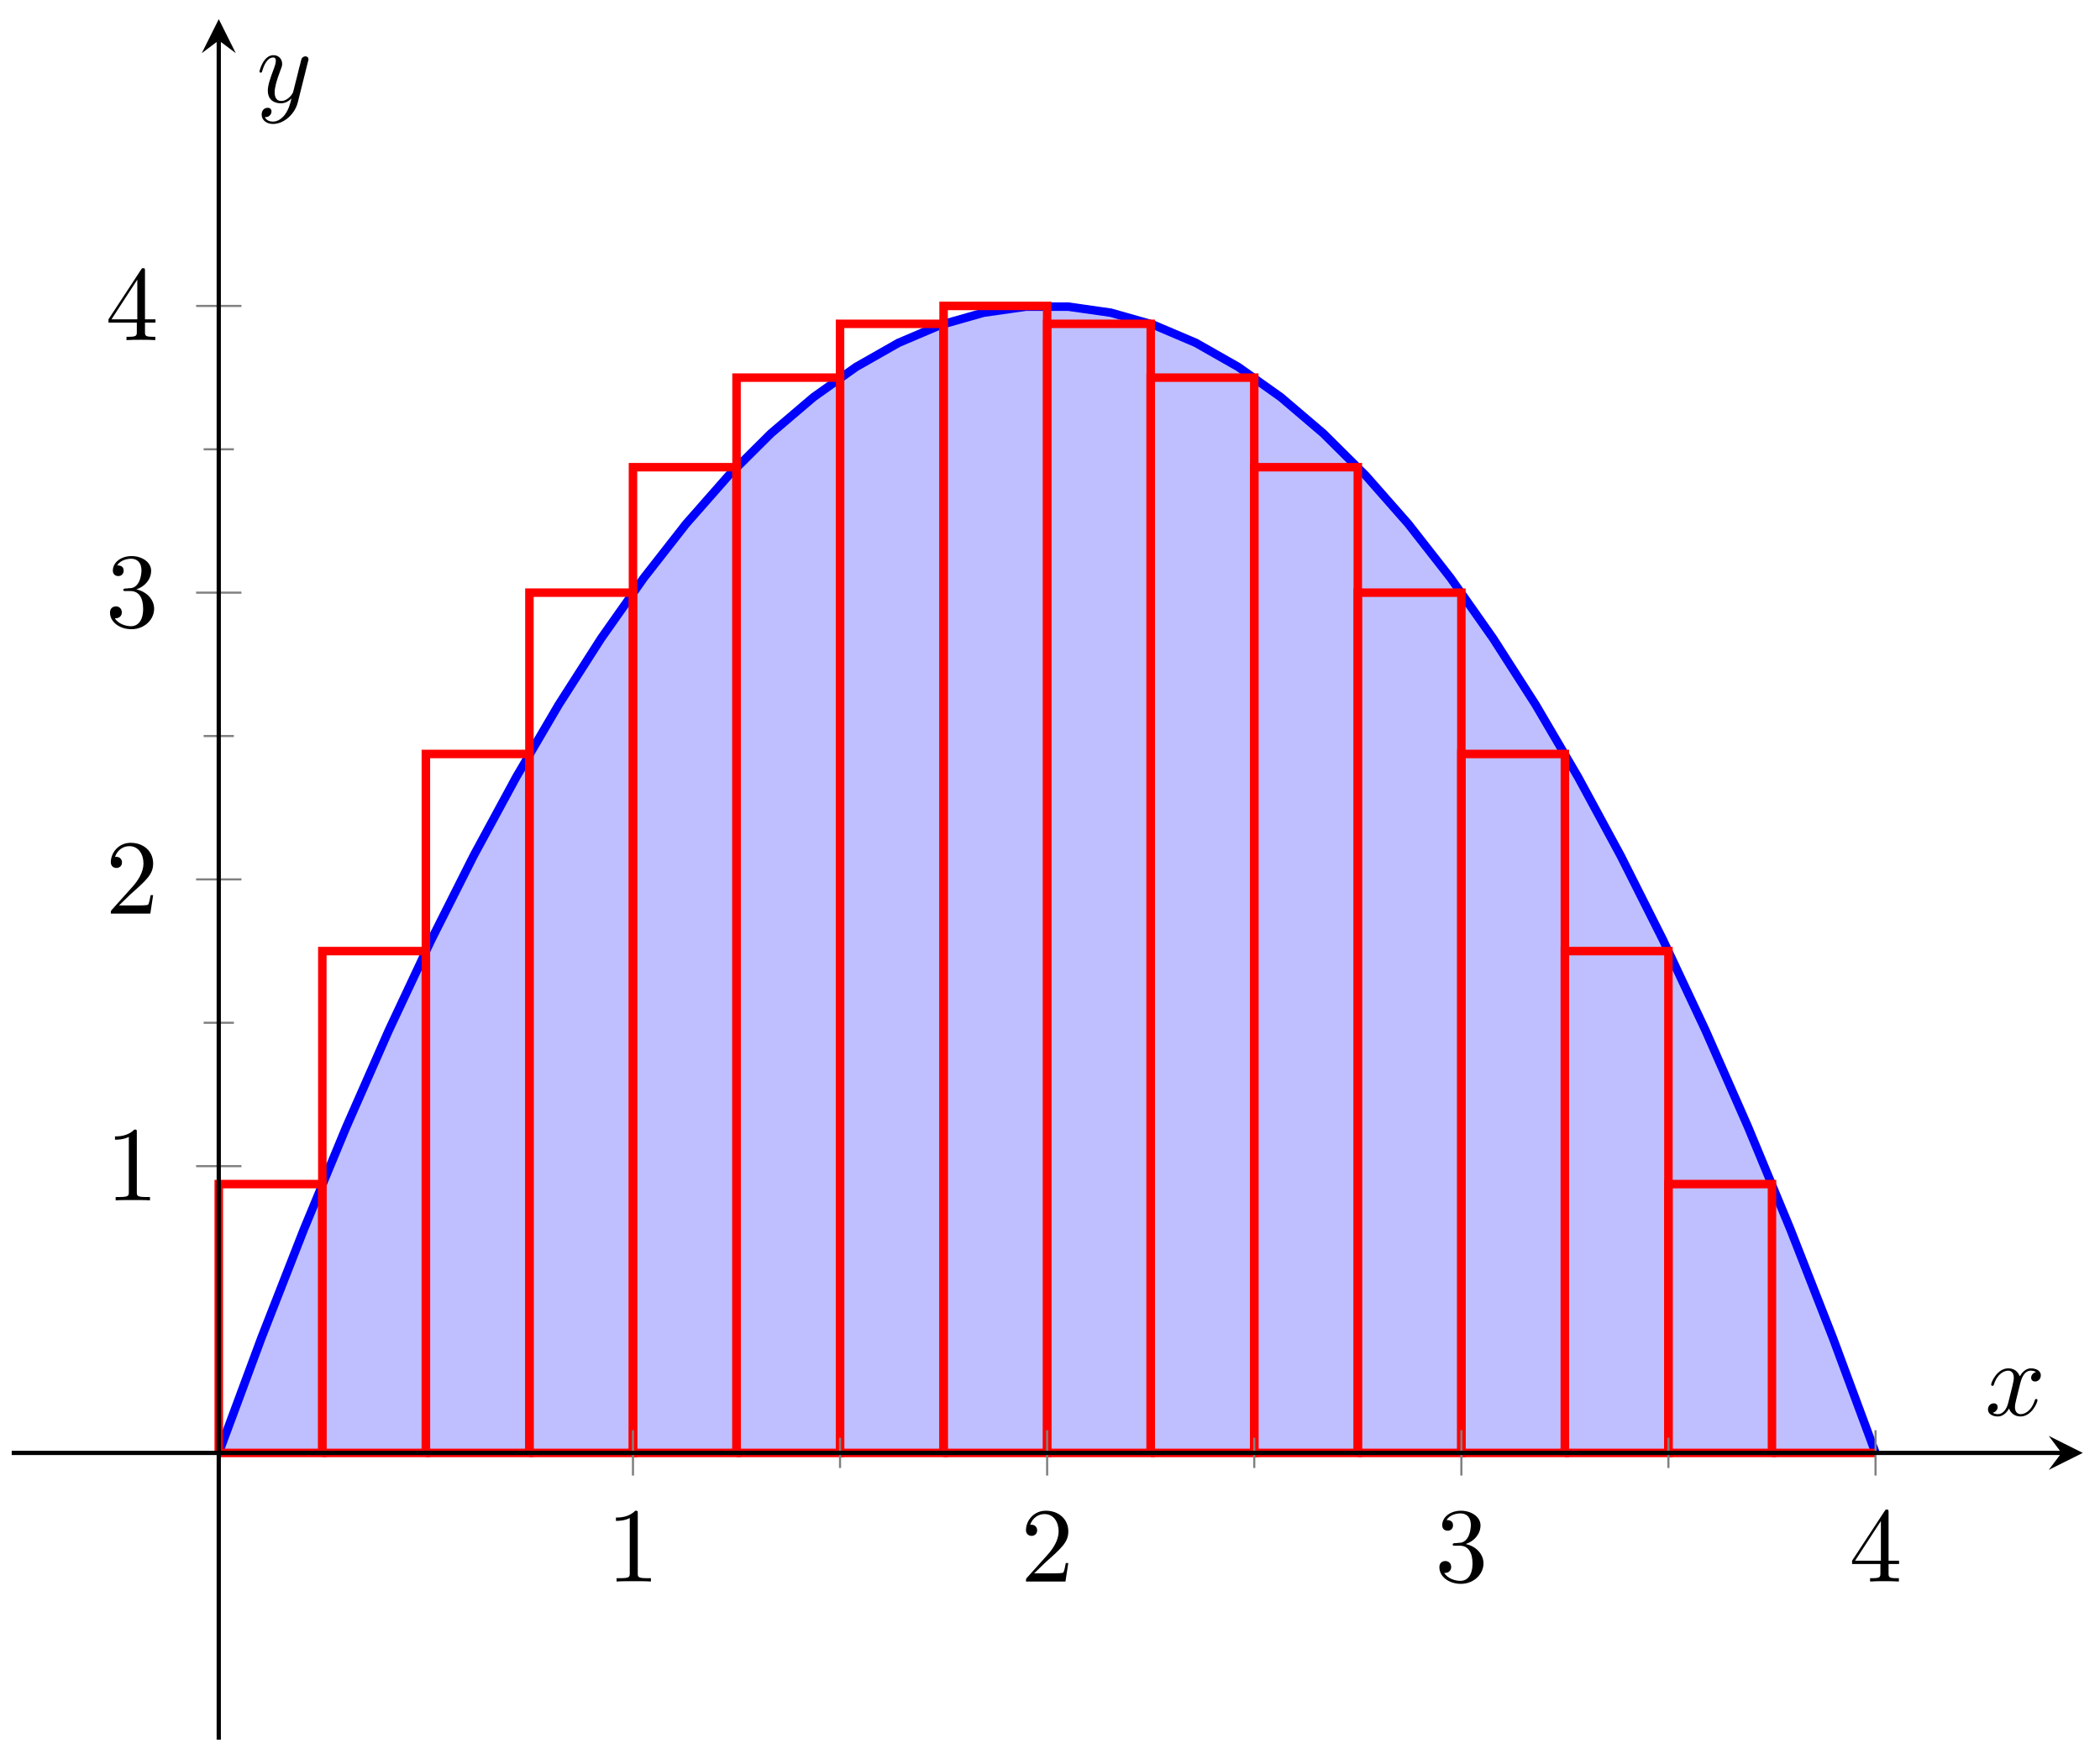 <?xml version="1.0" encoding="UTF-8"?>
<svg xmlns="http://www.w3.org/2000/svg" xmlns:xlink="http://www.w3.org/1999/xlink" width="197pt" height="165pt" viewBox="0 0 197 165" version="1.1">
<defs>
<g>
<symbol overflow="visible" id="glyph0-0">
<path style="stroke:none;" d=""/>
</symbol>
<symbol overflow="visible" id="glyph0-1">
<path style="stroke:none;" d="M 2.938 -6.375 C 2.938 -6.625 2.938 -6.641 2.703 -6.641 C 2.078 -6 1.203 -6 0.891 -6 L 0.891 -5.688 C 1.094 -5.688 1.672 -5.688 2.188 -5.953 L 2.188 -0.781 C 2.188 -0.422 2.156 -0.312 1.266 -0.312 L 0.953 -0.312 L 0.953 0 C 1.297 -0.031 2.156 -0.031 2.562 -0.031 C 2.953 -0.031 3.828 -0.031 4.172 0 L 4.172 -0.312 L 3.859 -0.312 C 2.953 -0.312 2.938 -0.422 2.938 -0.781 Z M 2.938 -6.375 "/>
</symbol>
<symbol overflow="visible" id="glyph0-2">
<path style="stroke:none;" d="M 1.266 -0.766 L 2.328 -1.797 C 3.875 -3.172 4.469 -3.703 4.469 -4.703 C 4.469 -5.844 3.578 -6.641 2.359 -6.641 C 1.234 -6.641 0.5 -5.719 0.5 -4.828 C 0.5 -4.281 1 -4.281 1.031 -4.281 C 1.203 -4.281 1.547 -4.391 1.547 -4.812 C 1.547 -5.062 1.359 -5.328 1.016 -5.328 C 0.938 -5.328 0.922 -5.328 0.891 -5.312 C 1.109 -5.969 1.656 -6.328 2.234 -6.328 C 3.141 -6.328 3.562 -5.516 3.562 -4.703 C 3.562 -3.906 3.078 -3.125 2.516 -2.5 L 0.609 -0.375 C 0.5 -0.266 0.5 -0.234 0.5 0 L 4.203 0 L 4.469 -1.734 L 4.234 -1.734 C 4.172 -1.438 4.109 -1 4 -0.844 C 3.938 -0.766 3.281 -0.766 3.062 -0.766 Z M 1.266 -0.766 "/>
</symbol>
<symbol overflow="visible" id="glyph0-3">
<path style="stroke:none;" d="M 2.891 -3.516 C 3.703 -3.781 4.281 -4.469 4.281 -5.266 C 4.281 -6.078 3.406 -6.641 2.453 -6.641 C 1.453 -6.641 0.688 -6.047 0.688 -5.281 C 0.688 -4.953 0.906 -4.766 1.203 -4.766 C 1.5 -4.766 1.703 -4.984 1.703 -5.281 C 1.703 -5.766 1.234 -5.766 1.094 -5.766 C 1.391 -6.266 2.047 -6.391 2.406 -6.391 C 2.828 -6.391 3.375 -6.172 3.375 -5.281 C 3.375 -5.156 3.344 -4.578 3.094 -4.141 C 2.797 -3.656 2.453 -3.625 2.203 -3.625 C 2.125 -3.609 1.891 -3.594 1.812 -3.594 C 1.734 -3.578 1.672 -3.562 1.672 -3.469 C 1.672 -3.359 1.734 -3.359 1.906 -3.359 L 2.344 -3.359 C 3.156 -3.359 3.531 -2.688 3.531 -1.703 C 3.531 -0.344 2.844 -0.062 2.406 -0.062 C 1.969 -0.062 1.219 -0.234 0.875 -0.812 C 1.219 -0.766 1.531 -0.984 1.531 -1.359 C 1.531 -1.719 1.266 -1.922 0.984 -1.922 C 0.734 -1.922 0.422 -1.781 0.422 -1.344 C 0.422 -0.438 1.344 0.219 2.438 0.219 C 3.656 0.219 4.562 -0.688 4.562 -1.703 C 4.562 -2.516 3.922 -3.297 2.891 -3.516 Z M 2.891 -3.516 "/>
</symbol>
<symbol overflow="visible" id="glyph0-4">
<path style="stroke:none;" d="M 2.938 -1.641 L 2.938 -0.781 C 2.938 -0.422 2.906 -0.312 2.172 -0.312 L 1.969 -0.312 L 1.969 0 C 2.375 -0.031 2.891 -0.031 3.312 -0.031 C 3.734 -0.031 4.25 -0.031 4.672 0 L 4.672 -0.312 L 4.453 -0.312 C 3.719 -0.312 3.703 -0.422 3.703 -0.781 L 3.703 -1.641 L 4.688 -1.641 L 4.688 -1.953 L 3.703 -1.953 L 3.703 -6.484 C 3.703 -6.688 3.703 -6.75 3.531 -6.75 C 3.453 -6.75 3.422 -6.75 3.344 -6.625 L 0.281 -1.953 L 0.281 -1.641 Z M 2.984 -1.953 L 0.562 -1.953 L 2.984 -5.672 Z M 2.984 -1.953 "/>
</symbol>
<symbol overflow="visible" id="glyph1-0">
<path style="stroke:none;" d=""/>
</symbol>
<symbol overflow="visible" id="glyph1-1">
<path style="stroke:none;" d="M 3.328 -3.016 C 3.391 -3.266 3.625 -4.188 4.312 -4.188 C 4.359 -4.188 4.609 -4.188 4.812 -4.062 C 4.531 -4 4.344 -3.766 4.344 -3.516 C 4.344 -3.359 4.453 -3.172 4.719 -3.172 C 4.938 -3.172 5.25 -3.344 5.25 -3.75 C 5.25 -4.266 4.672 -4.406 4.328 -4.406 C 3.75 -4.406 3.406 -3.875 3.281 -3.656 C 3.031 -4.312 2.5 -4.406 2.203 -4.406 C 1.172 -4.406 0.594 -3.125 0.594 -2.875 C 0.594 -2.766 0.703 -2.766 0.719 -2.766 C 0.797 -2.766 0.828 -2.797 0.844 -2.875 C 1.188 -3.938 1.844 -4.188 2.188 -4.188 C 2.375 -4.188 2.719 -4.094 2.719 -3.516 C 2.719 -3.203 2.547 -2.547 2.188 -1.141 C 2.031 -0.531 1.672 -0.109 1.234 -0.109 C 1.172 -0.109 0.953 -0.109 0.734 -0.234 C 0.984 -0.297 1.203 -0.5 1.203 -0.781 C 1.203 -1.047 0.984 -1.125 0.844 -1.125 C 0.531 -1.125 0.297 -0.875 0.297 -0.547 C 0.297 -0.094 0.781 0.109 1.219 0.109 C 1.891 0.109 2.25 -0.594 2.266 -0.641 C 2.391 -0.281 2.75 0.109 3.344 0.109 C 4.375 0.109 4.938 -1.172 4.938 -1.422 C 4.938 -1.531 4.859 -1.531 4.828 -1.531 C 4.734 -1.531 4.719 -1.484 4.688 -1.422 C 4.359 -0.344 3.688 -0.109 3.375 -0.109 C 2.984 -0.109 2.828 -0.422 2.828 -0.766 C 2.828 -0.984 2.875 -1.203 2.984 -1.641 Z M 3.328 -3.016 "/>
</symbol>
<symbol overflow="visible" id="glyph1-2">
<path style="stroke:none;" d="M 4.844 -3.797 C 4.891 -3.938 4.891 -3.953 4.891 -4.031 C 4.891 -4.203 4.75 -4.297 4.594 -4.297 C 4.5 -4.297 4.344 -4.234 4.25 -4.094 C 4.234 -4.031 4.141 -3.734 4.109 -3.547 C 4.031 -3.297 3.969 -3.016 3.906 -2.75 L 3.453 -0.953 C 3.422 -0.812 2.984 -0.109 2.328 -0.109 C 1.828 -0.109 1.719 -0.547 1.719 -0.922 C 1.719 -1.375 1.891 -2 2.219 -2.875 C 2.375 -3.281 2.422 -3.391 2.422 -3.594 C 2.422 -4.031 2.109 -4.406 1.609 -4.406 C 0.656 -4.406 0.297 -2.953 0.297 -2.875 C 0.297 -2.766 0.391 -2.766 0.406 -2.766 C 0.516 -2.766 0.516 -2.797 0.562 -2.953 C 0.844 -3.891 1.234 -4.188 1.578 -4.188 C 1.656 -4.188 1.828 -4.188 1.828 -3.875 C 1.828 -3.625 1.719 -3.359 1.656 -3.172 C 1.25 -2.109 1.078 -1.547 1.078 -1.078 C 1.078 -0.188 1.703 0.109 2.297 0.109 C 2.688 0.109 3.016 -0.062 3.297 -0.344 C 3.172 0.172 3.047 0.672 2.656 1.203 C 2.391 1.531 2.016 1.828 1.562 1.828 C 1.422 1.828 0.969 1.797 0.797 1.406 C 0.953 1.406 1.094 1.406 1.219 1.281 C 1.328 1.203 1.422 1.062 1.422 0.875 C 1.422 0.562 1.156 0.531 1.062 0.531 C 0.828 0.531 0.5 0.688 0.5 1.172 C 0.5 1.672 0.938 2.047 1.562 2.047 C 2.578 2.047 3.609 1.141 3.891 0.016 Z M 4.844 -3.797 "/>
</symbol>
</g>
</defs>
<g id="surface1">
<path style=" stroke:none;fill-rule:nonzero;fill:rgb(50%,50%,100%);fill-opacity:0.5;" d="M 20.523 136.293 L 27 119.105 L 33.477 103.414 L 39.953 89.219 L 46.43 76.516 L 52.906 65.309 L 59.383 55.594 L 65.859 47.375 L 72.332 40.652 L 78.809 35.422 L 85.285 31.684 L 91.762 29.441 L 98.238 28.695 L 104.715 29.441 L 111.191 31.684 L 117.668 35.418 L 124.145 40.648 L 130.617 47.375 L 137.094 55.594 L 143.57 65.309 L 150.047 76.516 L 156.523 89.215 L 163 103.414 L 169.477 119.105 L 175.953 136.289 "/>
<path style="fill:none;stroke-width:0.797;stroke-linecap:butt;stroke-linejoin:miter;stroke:rgb(0%,0%,100%);stroke-opacity:1;stroke-miterlimit:10;" d="M 19.426 26.896 L 23.414 37.65 L 27.398 47.837 L 31.383 57.458 L 35.367 66.513 L 39.351 75.001 L 43.339 82.923 L 47.323 90.278 L 51.307 97.071 L 55.291 103.297 L 59.279 108.953 L 63.264 114.047 L 67.248 118.574 L 71.232 122.535 L 75.22 125.934 L 79.204 128.762 L 83.188 131.027 L 87.172 132.722 L 91.16 133.855 L 95.144 134.422 L 99.129 134.422 L 103.113 133.855 L 107.097 132.722 L 111.085 131.027 L 115.069 128.762 L 119.053 125.934 L 123.037 122.539 L 127.025 118.578 L 131.009 114.051 L 134.994 108.957 L 138.978 103.297 L 142.966 97.075 L 146.95 90.282 L 150.934 82.927 L 154.918 75.005 L 158.906 66.517 L 162.89 57.462 L 166.874 47.841 L 170.859 37.654 L 174.843 26.904 " transform="matrix(1,0,0,-1,1.096,163.19)"/>
<path style="fill:none;stroke-width:0.797;stroke-linecap:butt;stroke-linejoin:miter;stroke:rgb(100%,0%,0%);stroke-opacity:1;stroke-miterlimit:10;" d="M 19.426 26.896 L 19.426 52.115 L 29.141 52.115 L 29.141 26.896 L 19.426 26.896 " transform="matrix(1,0,0,-1,1.096,163.19)"/>
<path style="fill:none;stroke-width:0.797;stroke-linecap:butt;stroke-linejoin:miter;stroke:rgb(100%,0%,0%);stroke-opacity:1;stroke-miterlimit:10;" d="M 29.141 26.896 L 29.141 73.97 L 38.855 73.97 L 38.855 26.896 L 29.141 26.896 " transform="matrix(1,0,0,-1,1.096,163.19)"/>
<path style="fill:none;stroke-width:0.797;stroke-linecap:butt;stroke-linejoin:miter;stroke:rgb(100%,0%,0%);stroke-opacity:1;stroke-miterlimit:10;" d="M 38.855 26.896 L 38.855 92.462 L 48.569 92.462 L 48.569 26.896 L 38.855 26.896 " transform="matrix(1,0,0,-1,1.096,163.19)"/>
<path style="fill:none;stroke-width:0.797;stroke-linecap:butt;stroke-linejoin:miter;stroke:rgb(100%,0%,0%);stroke-opacity:1;stroke-miterlimit:10;" d="M 48.569 26.896 L 48.569 107.594 L 58.283 107.594 L 58.283 26.896 L 48.569 26.896 " transform="matrix(1,0,0,-1,1.096,163.19)"/>
<path style="fill:none;stroke-width:0.797;stroke-linecap:butt;stroke-linejoin:miter;stroke:rgb(100%,0%,0%);stroke-opacity:1;stroke-miterlimit:10;" d="M 58.283 26.896 L 58.283 119.363 L 67.998 119.363 L 67.998 26.896 L 58.283 26.896 " transform="matrix(1,0,0,-1,1.096,163.19)"/>
<path style="fill:none;stroke-width:0.797;stroke-linecap:butt;stroke-linejoin:miter;stroke:rgb(100%,0%,0%);stroke-opacity:1;stroke-miterlimit:10;" d="M 67.998 26.896 L 67.998 127.766 L 77.708 127.766 L 77.708 26.896 L 67.998 26.896 " transform="matrix(1,0,0,-1,1.096,163.19)"/>
<path style="fill:none;stroke-width:0.797;stroke-linecap:butt;stroke-linejoin:miter;stroke:rgb(100%,0%,0%);stroke-opacity:1;stroke-miterlimit:10;" d="M 77.708 26.896 L 77.708 132.812 L 87.422 132.812 L 87.422 26.896 L 77.708 26.896 " transform="matrix(1,0,0,-1,1.096,163.19)"/>
<path style="fill:none;stroke-width:0.797;stroke-linecap:butt;stroke-linejoin:miter;stroke:rgb(100%,0%,0%);stroke-opacity:1;stroke-miterlimit:10;" d="M 87.422 26.896 L 87.422 134.492 L 97.136 134.492 L 97.136 26.896 L 87.422 26.896 " transform="matrix(1,0,0,-1,1.096,163.19)"/>
<path style="fill:none;stroke-width:0.797;stroke-linecap:butt;stroke-linejoin:miter;stroke:rgb(100%,0%,0%);stroke-opacity:1;stroke-miterlimit:10;" d="M 97.136 26.896 L 97.136 132.812 L 106.851 132.812 L 106.851 26.896 L 97.136 26.896 " transform="matrix(1,0,0,-1,1.096,163.19)"/>
<path style="fill:none;stroke-width:0.797;stroke-linecap:butt;stroke-linejoin:miter;stroke:rgb(100%,0%,0%);stroke-opacity:1;stroke-miterlimit:10;" d="M 106.851 26.896 L 106.851 127.766 L 116.565 127.766 L 116.565 26.896 L 106.851 26.896 " transform="matrix(1,0,0,-1,1.096,163.19)"/>
<path style="fill:none;stroke-width:0.797;stroke-linecap:butt;stroke-linejoin:miter;stroke:rgb(100%,0%,0%);stroke-opacity:1;stroke-miterlimit:10;" d="M 116.565 26.896 L 116.565 119.363 L 126.279 119.363 L 126.279 26.896 L 116.565 26.896 " transform="matrix(1,0,0,-1,1.096,163.19)"/>
<path style="fill:none;stroke-width:0.797;stroke-linecap:butt;stroke-linejoin:miter;stroke:rgb(100%,0%,0%);stroke-opacity:1;stroke-miterlimit:10;" d="M 126.279 26.896 L 126.279 107.594 L 135.994 107.594 L 135.994 26.896 L 126.279 26.896 " transform="matrix(1,0,0,-1,1.096,163.19)"/>
<path style="fill:none;stroke-width:0.797;stroke-linecap:butt;stroke-linejoin:miter;stroke:rgb(100%,0%,0%);stroke-opacity:1;stroke-miterlimit:10;" d="M 135.994 26.896 L 135.994 92.462 L 145.704 92.462 L 145.704 26.896 L 135.994 26.896 " transform="matrix(1,0,0,-1,1.096,163.19)"/>
<path style="fill:none;stroke-width:0.797;stroke-linecap:butt;stroke-linejoin:miter;stroke:rgb(100%,0%,0%);stroke-opacity:1;stroke-miterlimit:10;" d="M 145.704 26.896 L 145.704 73.97 L 155.418 73.97 L 155.418 26.896 L 145.704 26.896 " transform="matrix(1,0,0,-1,1.096,163.19)"/>
<path style="fill:none;stroke-width:0.797;stroke-linecap:butt;stroke-linejoin:miter;stroke:rgb(100%,0%,0%);stroke-opacity:1;stroke-miterlimit:10;" d="M 155.418 26.896 L 155.418 52.115 L 165.132 52.115 L 165.132 26.896 L 155.418 26.896 " transform="matrix(1,0,0,-1,1.096,163.19)"/>
<path style="fill:none;stroke-width:0.797;stroke-linecap:butt;stroke-linejoin:miter;stroke:rgb(100%,0%,0%);stroke-opacity:1;stroke-miterlimit:10;" d="M 165.132 26.896 L 174.847 26.896 L 165.132 26.896 " transform="matrix(1,0,0,-1,1.096,163.19)"/>
<path style="fill:none;stroke-width:0.199;stroke-linecap:butt;stroke-linejoin:miter;stroke:rgb(50%,50%,50%);stroke-opacity:1;stroke-miterlimit:10;" d="M 77.708 25.482 L 77.708 28.314 M 116.565 25.482 L 116.565 28.314 M 155.418 25.482 L 155.418 28.314 " transform="matrix(1,0,0,-1,1.096,163.19)"/>
<path style="fill:none;stroke-width:0.199;stroke-linecap:butt;stroke-linejoin:miter;stroke:rgb(50%,50%,50%);stroke-opacity:1;stroke-miterlimit:10;" d="M 58.283 24.771 L 58.283 29.025 M 97.136 24.771 L 97.136 29.025 M 135.994 24.771 L 135.994 29.025 M 174.847 24.771 L 174.847 29.025 " transform="matrix(1,0,0,-1,1.096,163.19)"/>
<path style="fill:none;stroke-width:0.199;stroke-linecap:butt;stroke-linejoin:miter;stroke:rgb(50%,50%,50%);stroke-opacity:1;stroke-miterlimit:10;" d="M 18.008 67.247 L 20.844 67.247 M 18.008 94.145 L 20.844 94.145 M 18.008 121.043 L 20.844 121.043 " transform="matrix(1,0,0,-1,1.096,163.19)"/>
<path style="fill:none;stroke-width:0.199;stroke-linecap:butt;stroke-linejoin:miter;stroke:rgb(50%,50%,50%);stroke-opacity:1;stroke-miterlimit:10;" d="M 17.301 53.798 L 21.555 53.798 M 17.301 80.696 L 21.555 80.696 M 17.301 107.594 L 21.555 107.594 M 17.301 134.492 L 21.555 134.492 " transform="matrix(1,0,0,-1,1.096,163.19)"/>
<path style="fill:none;stroke-width:0.399;stroke-linecap:butt;stroke-linejoin:miter;stroke:rgb(0%,0%,0%);stroke-opacity:1;stroke-miterlimit:10;" d="M 0.002 26.896 L 192.283 26.896 " transform="matrix(1,0,0,-1,1.096,163.19)"/>
<path style=" stroke:none;fill-rule:nonzero;fill:rgb(0%,0%,0%);fill-opacity:1;" d="M 195.383 136.293 L 192.191 134.695 L 193.391 136.293 L 192.191 137.887 "/>
<path style="fill:none;stroke-width:0.399;stroke-linecap:butt;stroke-linejoin:miter;stroke:rgb(0%,0%,0%);stroke-opacity:1;stroke-miterlimit:10;" d="M 19.426 -0.001 L 19.426 159.398 " transform="matrix(1,0,0,-1,1.096,163.19)"/>
<path style=" stroke:none;fill-rule:nonzero;fill:rgb(0%,0%,0%);fill-opacity:1;" d="M 20.523 1.797 L 18.93 4.984 L 20.523 3.789 L 22.117 4.984 "/>
<g style="fill:rgb(0%,0%,0%);fill-opacity:1;">
  <use xlink:href="#glyph0-1" x="56.89" y="148.358"/>
</g>
<g style="fill:rgb(0%,0%,0%);fill-opacity:1;">
  <use xlink:href="#glyph0-2" x="95.748" y="148.358"/>
</g>
<g style="fill:rgb(0%,0%,0%);fill-opacity:1;">
  <use xlink:href="#glyph0-3" x="134.605" y="148.358"/>
</g>
<g style="fill:rgb(0%,0%,0%);fill-opacity:1;">
  <use xlink:href="#glyph0-4" x="173.462" y="148.358"/>
</g>
<g style="fill:rgb(0%,0%,0%);fill-opacity:1;">
  <use xlink:href="#glyph0-1" x="9.897" y="112.602"/>
</g>
<g style="fill:rgb(0%,0%,0%);fill-opacity:1;">
  <use xlink:href="#glyph0-2" x="9.897" y="85.703"/>
</g>
<g style="fill:rgb(0%,0%,0%);fill-opacity:1;">
  <use xlink:href="#glyph0-3" x="9.897" y="58.805"/>
</g>
<g style="fill:rgb(0%,0%,0%);fill-opacity:1;">
  <use xlink:href="#glyph0-4" x="9.897" y="31.905"/>
</g>
<g style="fill:rgb(0%,0%,0%);fill-opacity:1;">
  <use xlink:href="#glyph1-1" x="186.195" y="132.767"/>
</g>
<g style="fill:rgb(0%,0%,0%);fill-opacity:1;">
  <use xlink:href="#glyph1-2" x="24.047" y="9.581"/>
</g>
</g>
</svg>
